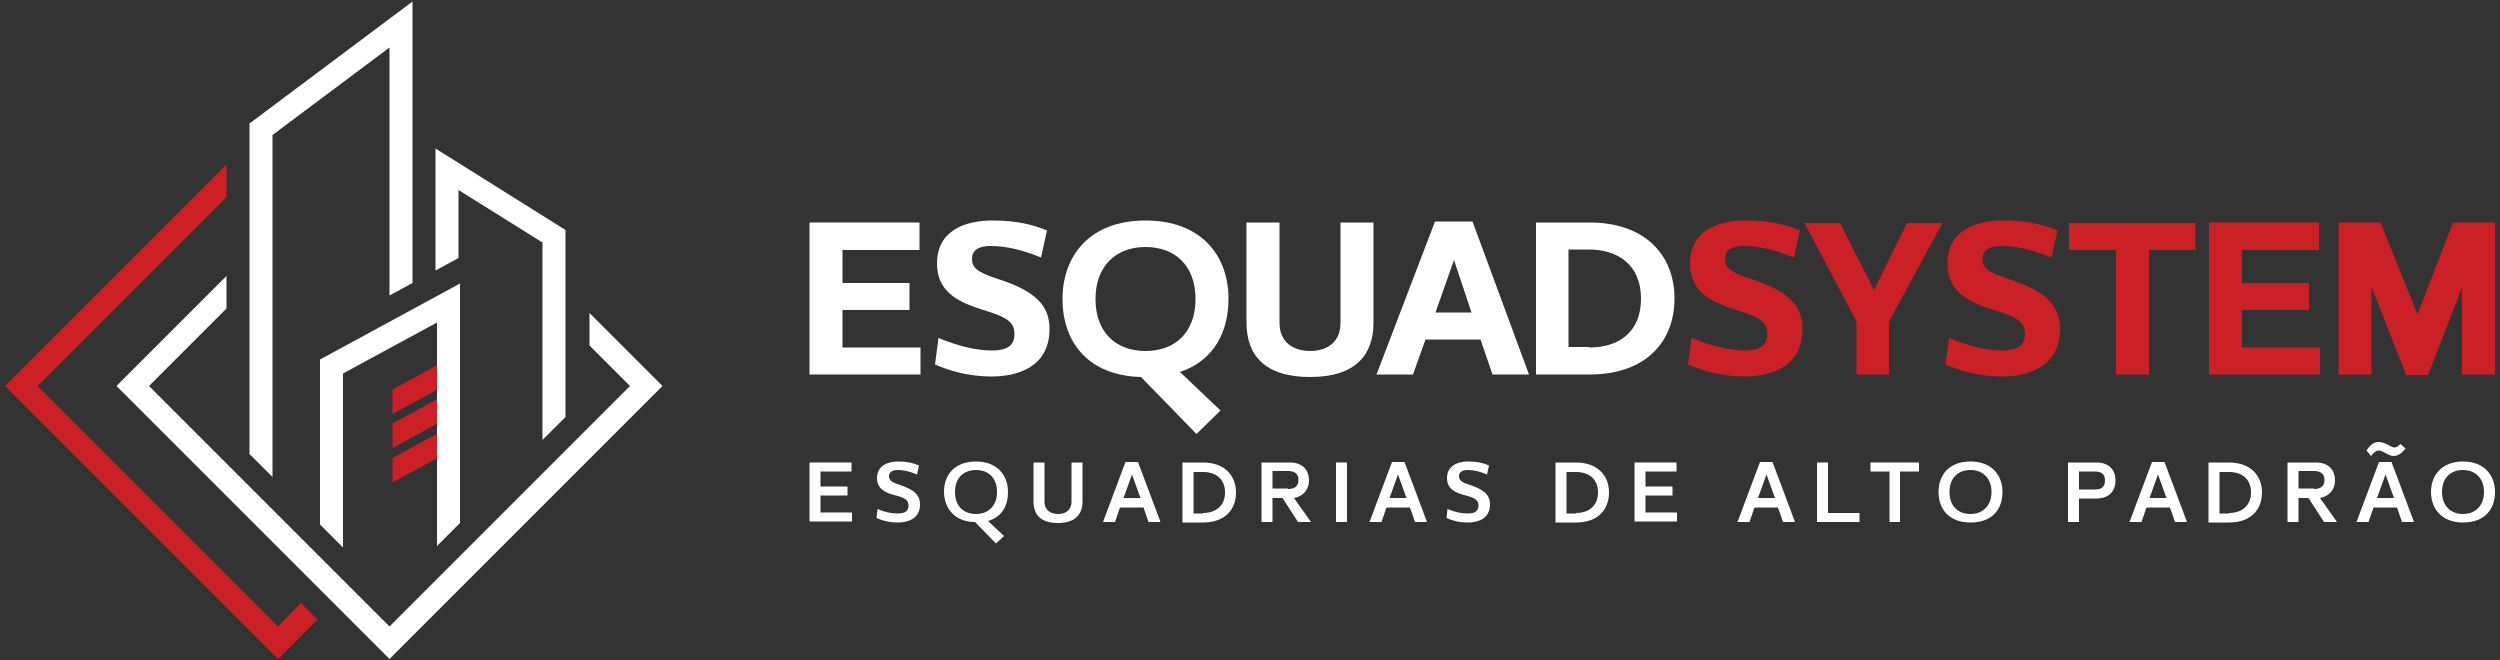 <svg xmlns="http://www.w3.org/2000/svg" xmlns:xlink="http://www.w3.org/1999/xlink" id="Logo_edit" x="0px" y="0px" viewBox="0 0 500 132.1" style="enable-background:new 0 0 500 132.1;" xml:space="preserve"><rect x="0" y="0" width="500" height="132.1" fill="#333333" stroke="none"/> <style type="text/css"> .st0{fill:#FFFFFF;} .st1{fill:#CC2027;} </style> <g> <g> <path class="st0" d="M23.3,77.2l54.6,54.6l54.6-54.6l-14.6-14.6v6.5l8.1,8.1l-48.1,48.1L29.8,77.2l15.5-15.5v-6.5L23.3,77.2z"></path> <path class="st1" d="M55.6,125.3L7.5,77.2l37.8-37.8v-6.5L1,77.2l54.6,54.6l7.9-7.9l-3.3-3.3L55.6,125.3z"></path> <path class="st1" d="M78.5,77.9v4.9l9-4.9V73L78.5,77.9z M87.5,86.7l-9,4.9v4.9l9-4.9V86.7z M87.5,79.8l-9,4.9v4.9l9-4.9V79.8z"></path> <path class="st0" d="M87.1,29.7v24.4l4.6-2.5V38l16.8,10.5V88l4.6-4.6V46L87.1,29.7z M77.9,59.1l4.6-2.5V0.3L49.9,24.7v66.1 l4.6,4.6V27L77.9,9.5V59.1z M64,104.9l4.6,4.6V74.7l18.8-10.2v44.7l4.6-4.6V56.7L64,71.9V104.9z"></path> </g> <g> <g> <path class="st0" d="M168.5,56.6h13.4V62h-13.4v7.5h15.6v5.4h-22.2V44.5h22V50h-15.4V56.6z"></path> <path class="st0" d="M197.3,62.2c-5.2-1.6-9.9-3.5-9.9-9.5c0-6.6,5.6-8.6,11.1-8.6c4.7,0,8.1,0.8,10.9,2l-1.2,5.4 c-3.7-1.5-6.8-2.3-10.2-2.3c-1.8,0-3.6,0.6-3.6,2.5c0,1.8,0.9,2.7,5.2,4.1c7.8,2.5,10.3,5.5,10.3,10c0,7.8-6.7,9.5-11.6,9.5 c-4.7,0-8.5-1.2-11.3-2.4l0.7-5.3c3.7,1.5,7.3,2.5,10.7,2.5c3.9,0,4.5-1.7,4.5-3.4C202.8,64.7,201.9,63.6,197.3,62.2z"></path> <path class="st0" d="M229.1,44.1c11.3,0,16.6,7.2,16.6,15.6c0,6.7-2.9,12.4-9.7,14.7l8.1,7.7l-4.8,4.7l-11.1-11.4 c-10.8-0.3-15.7-7.2-15.7-15.6C212.5,51.3,217.8,44.1,229.1,44.1z M229.1,70.2c5.9,0,10-3.7,10-10.4c0-6.7-4.1-10.4-10-10.4 c-5.9,0-10,3.8-10,10.4C219.1,66.5,223.2,70.2,229.1,70.2z"></path> <path class="st0" d="M274.7,64.5c0,6.5-3.6,10.9-12.7,10.9c-9.1,0-12.7-4.4-12.7-10.9v-20h6.6v20c0,4.8,3.9,5.7,6.1,5.7 c2.3,0,6.1-0.9,6.1-5.7v-20h6.6V64.5z"></path> <path class="st0" d="M287,44.3h7.5l11.3,30.6h-7.3l-2.4-7h-11l-2.5,7h-7.3L287,44.3z M287.1,62.5h7.2L290.8,52L287.1,62.5z"></path> <path class="st0" d="M307.2,74.9V44.5h10.7c11.3,0,17,6.7,17,15.2c0,8.6-5.7,15.2-17,15.2H307.2z M317.8,69.5 c5.9,0,10.4-3,10.4-9.8c0-6.7-4.6-9.8-10.4-9.8h-4.1v19.5H317.8z"></path> <path class="st1" d="M347.9,62.2c-5.2-1.6-9.9-3.5-9.9-9.5c0-6.6,5.6-8.6,11.1-8.6c4.7,0,8.1,0.8,10.9,2l-1.2,5.4 c-3.7-1.5-6.8-2.3-10.2-2.3c-1.8,0-3.6,0.6-3.6,2.5c0,1.8,0.9,2.7,5.2,4.1c7.8,2.5,10.3,5.5,10.3,10c0,7.8-6.7,9.5-11.6,9.5 c-4.7,0-8.5-1.2-11.3-2.4l0.7-5.3c3.7,1.5,7.3,2.5,10.7,2.5c3.9,0,4.5-1.7,4.5-3.4C353.4,64.7,352.5,63.6,347.9,62.2z"></path> <path class="st1" d="M377.9,74.9h-6.6V64.3l-10.4-19.7h7.1l6.8,13.4l6.6-13.4h7.1l-10.7,19.7V74.9z"></path> <path class="st1" d="M399.4,62.2c-5.2-1.6-9.9-3.5-9.9-9.5c0-6.6,5.6-8.6,11.1-8.6c4.7,0,8.1,0.8,10.9,2l-1.2,5.4 c-3.7-1.5-6.8-2.3-10.2-2.3c-1.8,0-3.6,0.6-3.6,2.5c0,1.8,0.9,2.7,5.2,4.1c7.8,2.5,10.3,5.5,10.3,10c0,7.8-6.7,9.5-11.6,9.5 c-4.7,0-8.5-1.2-11.3-2.4l0.7-5.3c3.7,1.5,7.3,2.5,10.7,2.5c3.9,0,4.5-1.7,4.5-3.4C404.9,64.7,404,63.6,399.4,62.2z"></path> <path class="st1" d="M429.8,74.9h-6.6V50h-9.4v-5.4h25.3V50h-9.3V74.9z"></path> <path class="st1" d="M448.4,56.6h13.4V62h-13.4v7.5h15.6v5.4h-22.2V44.5h22V50h-15.4V56.6z"></path> <path class="st1" d="M481.2,74.9l-6.9-17.5v17.5h-6.6V44.5h8.4l7.4,18.4l7.1-18.4h8.4v30.4h-6.6V57.5l-6.8,17.5H481.2z"></path> </g> <g> <path class="st0" d="M164.1,97.3h5.4v1.8h-5.4v3.4h6.3v1.8h-8.5V92.5h8.4v1.8h-6.2V97.3z"></path> <path class="st0" d="M175.4,95.6c0-2.5,2.2-3.3,4.2-3.3c1.8,0,3.1,0.3,4.2,0.8l-0.4,1.8c-1.4-0.6-2.6-0.9-3.9-0.9 c-0.8,0-1.7,0.3-1.7,1.2c0,0.9,0.6,1.3,2.2,1.8c3.1,1,4,2.2,4,3.9c0,2.9-2.5,3.6-4.4,3.6c-1.8,0-3.2-0.4-4.3-0.9l0.2-1.8 c1.4,0.6,2.7,0.9,4.1,0.9c1.6,0,2.1-0.7,2.1-1.6c0-1-0.6-1.5-2.5-2C177.1,98.6,175.4,97.8,175.4,95.6z"></path> <path class="st0" d="M195.2,92.3c4.3,0,6.4,2.8,6.4,6.1c0,2.7-1.2,5-4,5.8l3.2,3l-1.6,1.5l-4.2-4.3c-3.9,0-6.2-2.6-6.2-6.1 C188.8,95.1,190.8,92.3,195.2,92.3z M195.2,102.8c2.5,0,4.2-1.7,4.2-4.4c0-2.7-1.6-4.4-4.2-4.4c-2.6,0-4.2,1.7-4.2,4.4 C191,101.1,192.6,102.8,195.2,102.8z"></path> <path class="st0" d="M216.5,100.3c0,2.6-1.5,4.3-4.9,4.3c-3.5,0-4.9-1.7-4.9-4.3v-7.8h2.2v7.8c0,1.9,1.4,2.5,2.7,2.5 c1.3,0,2.7-0.6,2.7-2.5v-7.8h2.2V100.3z"></path> <path class="st0" d="M232.1,104.4h-2.4l-1-2.9h-4.7l-1,2.9h-2.4l4.5-12h2.5L232.1,104.4z M224.7,99.6h3.4l-1.7-4.7L224.7,99.6z"></path> <path class="st0" d="M236.5,104.4V92.5h4.1c4.3,0,6.6,2.6,6.6,6c0,3.4-2.2,6-6.6,6H236.5z M240.6,102.6c2.5,0,4.4-1.4,4.4-4.1 c0-2.7-1.8-4.1-4.4-4.1h-1.9v8.3H240.6z"></path> <path class="st0" d="M262.2,104.4h-2.6l-3.1-4.8h-2v4.8h-2.2V92.5h5.7c2.6,0,3.8,1.6,3.8,3.6c0,1.7-1,3.1-3,3.5L262.2,104.4z M257.6,97.8c1.1,0,2.1-0.4,2.1-1.8c0-1.4-1-1.8-2.1-1.8h-3.1v3.5H257.6z"></path> <path class="st0" d="M269.4,104.4h-2.2V92.5h2.2V104.4z"></path> <path class="st0" d="M285.4,104.4h-2.4l-1-2.9h-4.7l-1,2.9h-2.4l4.5-12h2.5L285.4,104.4z M277.9,99.6h3.4l-1.7-4.7L277.9,99.6z"></path> <path class="st0" d="M289.4,95.6c0-2.5,2.2-3.3,4.2-3.3c1.8,0,3.1,0.3,4.2,0.8l-0.4,1.8c-1.4-0.6-2.6-0.9-3.9-0.9 c-0.8,0-1.7,0.3-1.7,1.2c0,0.9,0.6,1.3,2.2,1.8c3.1,1,4,2.2,4,3.9c0,2.9-2.5,3.6-4.4,3.6c-1.8,0-3.2-0.4-4.3-0.9l0.2-1.8 c1.4,0.6,2.7,0.9,4.1,0.9c1.6,0,2.1-0.7,2.1-1.6c0-1-0.6-1.5-2.5-2C291.1,98.6,289.4,97.8,289.4,95.6z"></path> <path class="st0" d="M311.1,104.4V92.5h4.1c4.3,0,6.6,2.6,6.6,6c0,3.4-2.2,6-6.6,6H311.1z M315.2,102.6c2.5,0,4.4-1.4,4.4-4.1 c0-2.7-1.8-4.1-4.4-4.1h-1.9v8.3H315.2z"></path> <path class="st0" d="M329.1,97.3h5.4v1.8h-5.4v3.4h6.3v1.8h-8.5V92.5h8.4v1.8h-6.2V97.3z"></path> <path class="st0" d="M359,104.4h-2.4l-1-2.9h-4.7l-1,2.9h-2.4l4.5-12h2.5L359,104.4z M351.6,99.6h3.4l-1.7-4.7L351.6,99.6z"></path> <path class="st0" d="M365.6,102.6h6.3v1.8h-8.5V92.5h2.2V102.6z"></path> <path class="st0" d="M380.1,104.4h-2.2V94.3h-3.8v-1.8h9.7v1.8h-3.8V104.4z"></path> <path class="st0" d="M394.1,92.3c4.3,0,6.4,2.8,6.4,6.1c0,3.4-2,6.1-6.4,6.1s-6.4-2.8-6.4-6.1C387.7,95.1,389.7,92.3,394.1,92.3z M394.1,102.8c2.5,0,4.2-1.7,4.2-4.4c0-2.7-1.7-4.4-4.2-4.4c-2.6,0-4.2,1.7-4.2,4.4C389.9,101.1,391.5,102.8,394.1,102.8z"></path> <path class="st0" d="M415.8,99.7v4.7h-2.2V92.5h5.7c2.6,0,3.8,1.6,3.8,3.6c0,2-1.2,3.6-3.8,3.6H415.8z M418.9,97.9 c1.1,0,2.1-0.3,2.1-1.8c0-1.5-1-1.8-2.1-1.8h-3.1v3.6H418.9z"></path> <path class="st0" d="M437.4,104.4h-2.4l-1-2.9h-4.7l-1,2.9h-2.4l4.5-12h2.5L437.4,104.4z M429.9,99.6h3.4l-1.7-4.7L429.9,99.6z"></path> <path class="st0" d="M441.7,104.4V92.5h4.1c4.3,0,6.6,2.6,6.6,6c0,3.4-2.2,6-6.6,6H441.7z M445.8,102.6c2.5,0,4.4-1.4,4.4-4.1 c0-2.7-1.8-4.1-4.4-4.1h-1.9v8.3H445.8z"></path> <path class="st0" d="M467.4,104.4h-2.6l-3.1-4.8h-2v4.8h-2.2V92.5h5.7c2.6,0,3.8,1.6,3.8,3.6c0,1.7-1,3.1-3,3.5L467.4,104.4z M462.8,97.8c1.1,0,2.1-0.4,2.1-1.8c0-1.4-1-1.8-2.1-1.8h-3.1v3.5H462.8z"></path> <path class="st0" d="M482.8,104.4h-2.4l-1-2.9h-4.7l-1,2.9h-2.4l4.5-12h2.5L482.8,104.4z M473.3,90.1c0.6-0.9,1.3-1.7,2.4-1.7 c1.5,0,2.4,1.1,3.2,1.1c0.3,0,0.7-0.2,1.2-0.7l1,0.9c-0.6,0.8-1.4,1.5-2.4,1.5c-1.1,0-2.2-1.2-3.1-1.1c-0.4,0-0.9,0.5-1.4,1.1 L473.3,90.1z M475.4,99.6h3.4l-1.7-4.7L475.4,99.6z"></path> <path class="st0" d="M492.6,92.3c4.3,0,6.4,2.8,6.4,6.1c0,3.4-2,6.1-6.4,6.1c-4.3,0-6.4-2.8-6.4-6.1 C486.2,95.1,488.3,92.3,492.6,92.3z M492.6,102.8c2.5,0,4.2-1.7,4.2-4.4c0-2.7-1.7-4.4-4.2-4.4c-2.6,0-4.2,1.7-4.2,4.4 C488.4,101.1,490.1,102.8,492.6,102.8z"></path> </g> </g> </g> </svg>